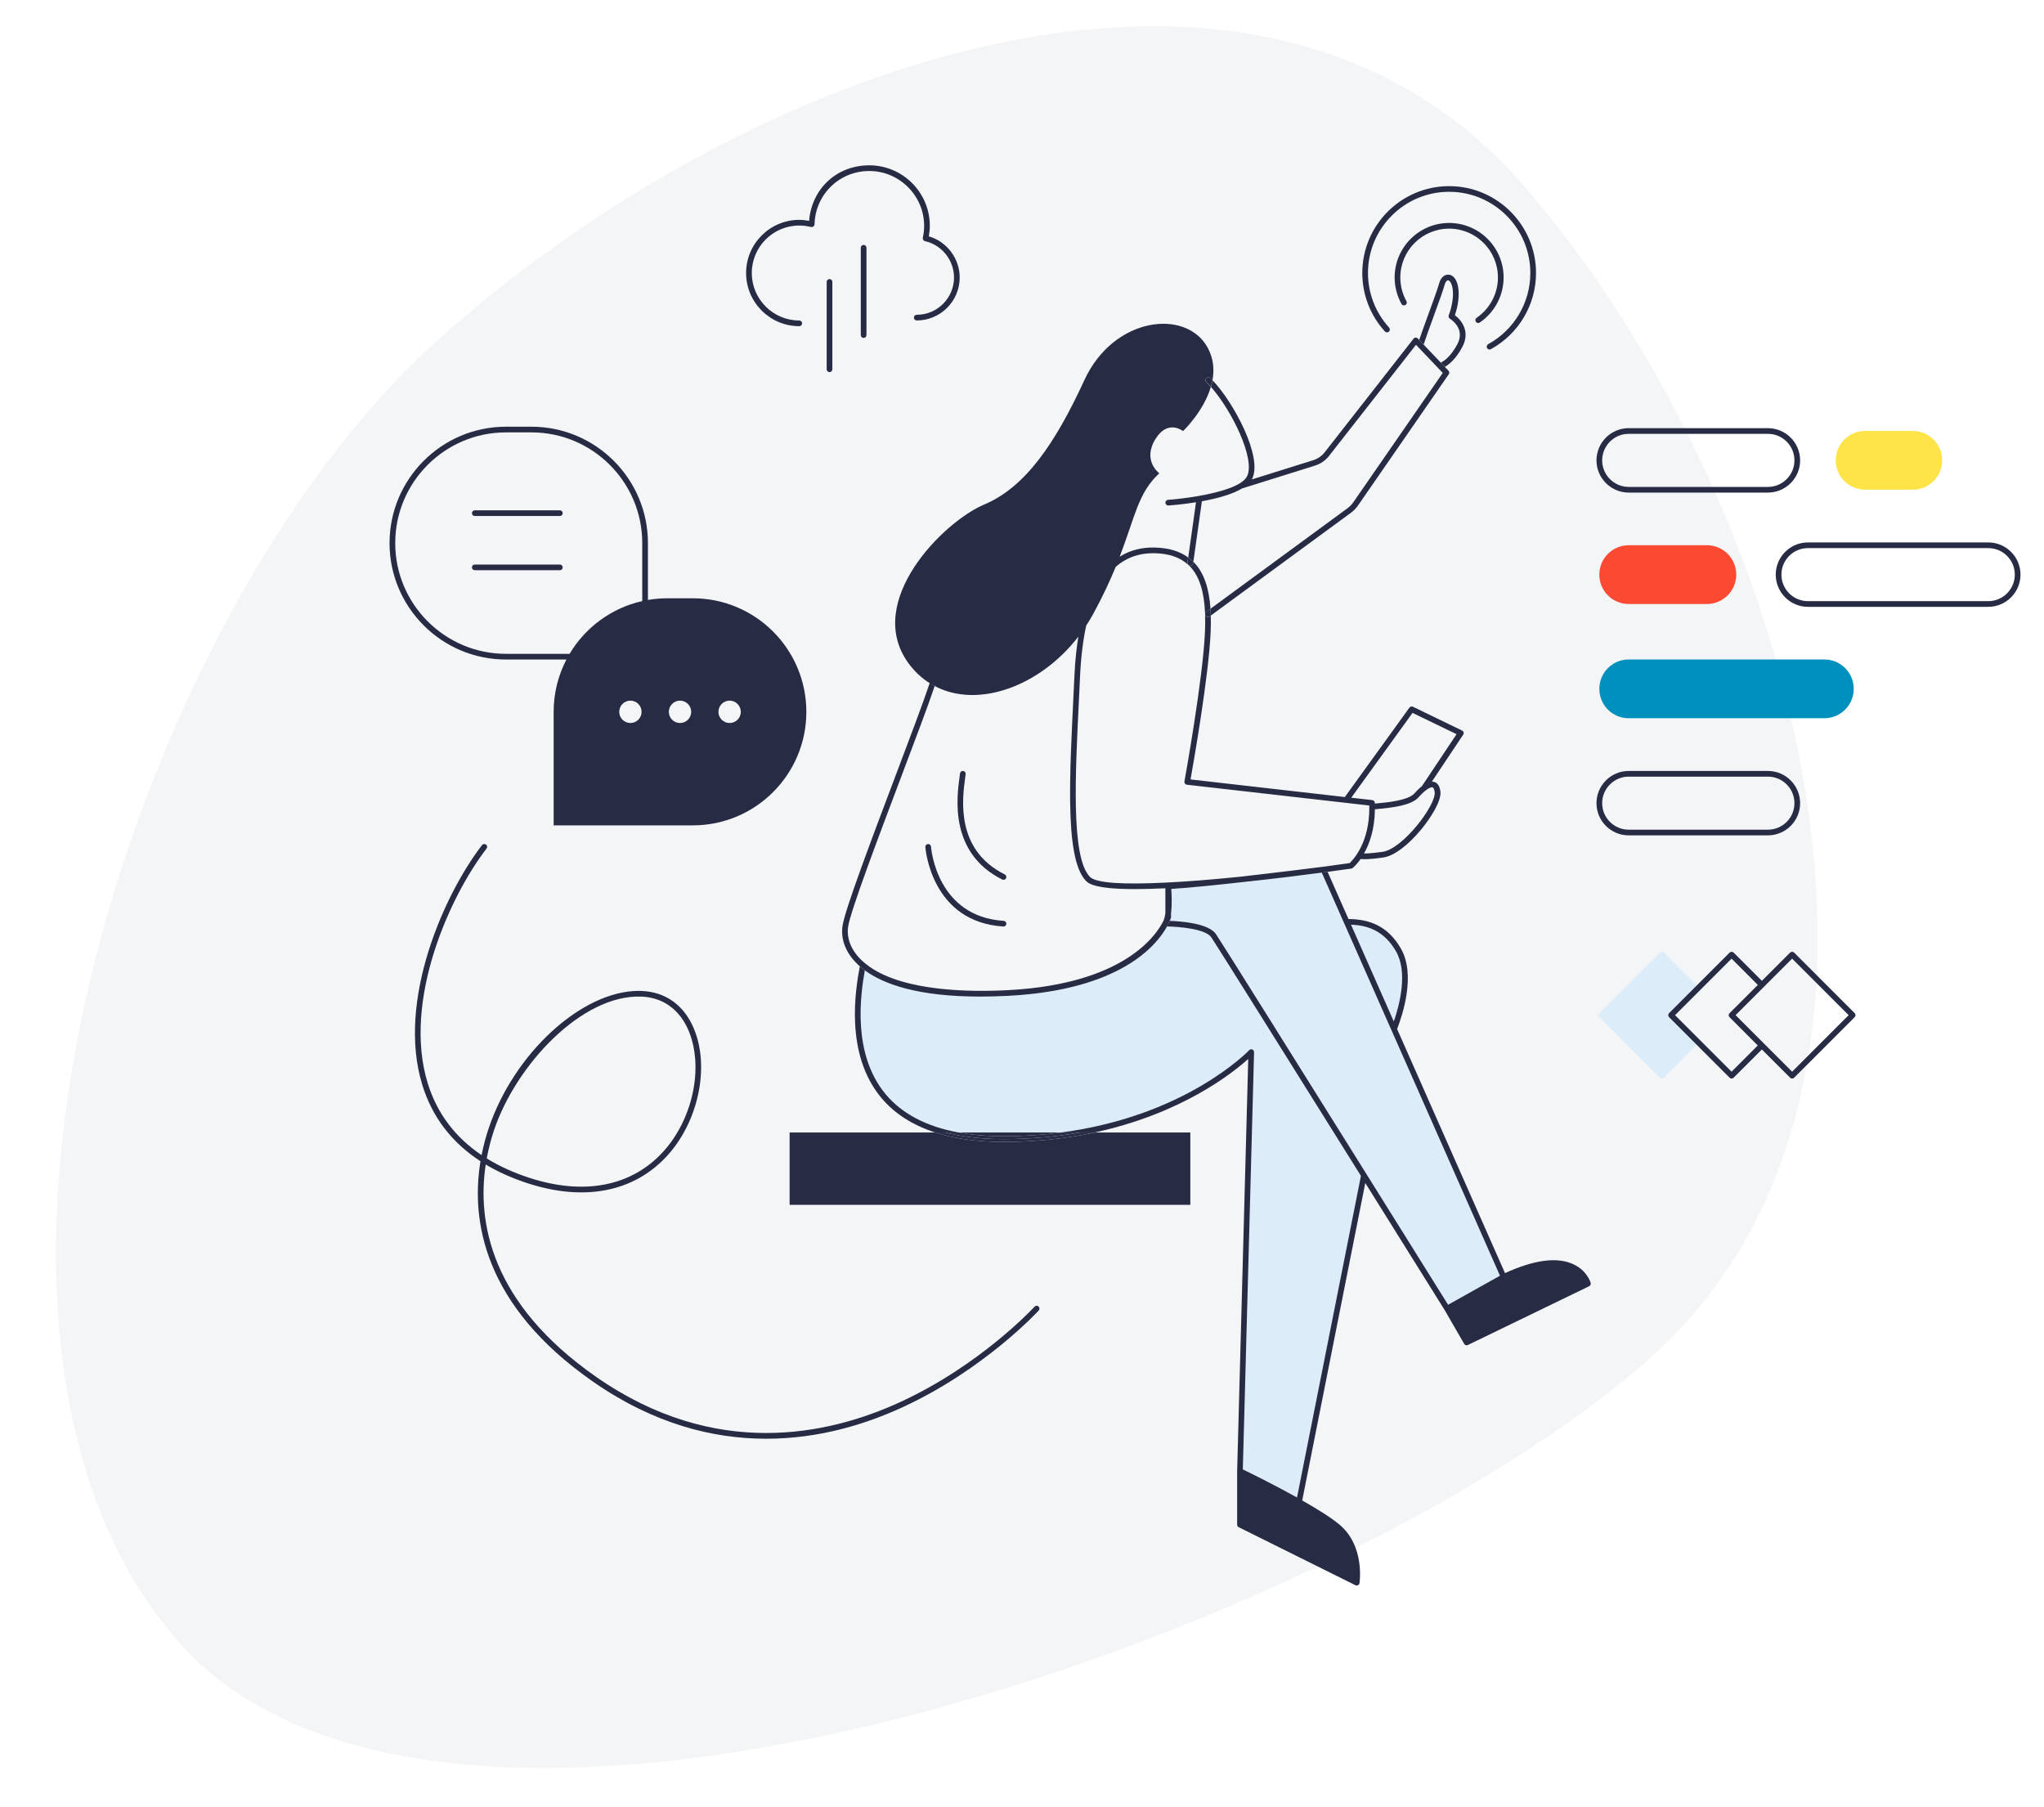<?xml version="1.0" encoding="UTF-8"?><svg id="Calque_1" xmlns="http://www.w3.org/2000/svg" viewBox="0 0 539.83 477.12"><defs><style>.cls-1{fill:none;}.cls-2{fill:#222e55;opacity:.05;}.cls-3{fill:#fc4931;}.cls-4{fill:#0090be;}.cls-5{fill:#ffe449;}.cls-6{fill:#dcedf9;}.cls-7{fill:#272b44;}</style></defs><path id="Tracé_247" class="cls-2" d="M436.63,357.87c-80.51,72.77-318.8,157.52-389.93,75.21C-24.44,350.77,34.45,163.17,114.96,90.4S331.53-33,402.67,49.31h0c71.14,82.31,114.47,235.78,33.95,308.55Z"/><path class="cls-1" d="M384.91,90.84c2.15-4.11-1.81-6.56-1.98-6.67-.32-.19-.45-.59-.31-.93,.02-.04,1.5-3.7,1.01-7.03-.23-1.58-.83-2.18-1.18-2.19-.32-.01-.72,.4-.94,1.21-.36,1.36-1.62,4.81-2.95,8.46-1.03,2.82-2.09,5.73-2.59,7.29l3.72,3.9,.82,.86c.77-.36,2.63-1.54,4.39-4.91Z"/><path class="cls-1" d="M430.15,219.11h36.76c3.86,0,7.01-3.14,7.01-7.01s-3.14-7.01-7.01-7.01h-36.76c-3.86,0-7.01,3.14-7.01,7.01s3.14,7.01,7.01,7.01Z"/><path class="cls-1" d="M304.96,144.58c3.67,.08,6.57,.95,8.85,2.61l2.05-14.57c-3.55,.57-6.53,.8-7.28,.86-.02,0-.04,0-.05,0-.39,0-.72-.3-.75-.7-.03-.41,.28-.77,.7-.8,1.87-.13,4.89-.46,8.07-1.02h.02c5.51-.98,11.49-2.64,12.77-5.2,2.28-4.56-4.1-17.5-9.52-23.6-1.93,6.52-7.34,11.67-7.34,11.67,0,0-3.91-3.16-7.16,1.89-3.78,5.87,.9,9.25,.9,9.25-5.62,5.17-6.36,11.33-10.46,22.02,3.01-1.88,6.22-2.48,9.22-2.42Z"/><path class="cls-1" d="M315.44,148.61c2.48,2.65,3.88,6.57,4.26,12.12l36.2-26.55c.59-.43,1.1-.96,1.51-1.56l23.62-34.16-1.26-1.32h0l-5.18-5.44h0l-.63-.66-22.93,29.3c-.97,1.24-2.27,2.14-3.77,2.61l-19.2,6.01c-2.72,1.63-6.86,2.71-10.65,3.4l-2.25,15.99c.09,.09,.19,.17,.28,.26Z"/><path class="cls-1" d="M525.11,144.74h-47.62c-3.86,0-7.01,3.14-7.01,7.01s3.14,7.01,7.01,7.01h47.62c3.86,0,7.01-3.14,7.01-7.01s-3.14-7.01-7.01-7.01Z"/><path class="cls-1" d="M174.99,304.33c7.95-8.59,10.93-22.37,6.92-32.04-2.33-5.64-6.77-8.87-12.49-9.1-15.76-.63-33.17,18.1-38.94,35.29-.73,2.19-1.42,4.69-1.92,7.45,3.3,2.04,7.05,3.75,11.26,5.12,14.35,4.67,26.84,2.29,35.18-6.72Z"/><path class="cls-1" d="M430.15,128.58h36.76c3.86,0,7.01-3.14,7.01-7.01s-3.14-7.01-7.01-7.01h-36.76c-3.86,0-7.01,3.14-7.01,7.01s3.14,7.01,7.01,7.01Z"/><path class="cls-7" d="M316.57,130.96h0Z"/><polygon class="cls-7" points="375.98 90.99 379.7 94.89 375.98 90.99 375.98 90.99"/><polygon class="cls-7" points="379.77 97.14 379.77 97.14 374.59 91.71 374.59 91.71 379.77 97.14"/><path class="cls-7" d="M378.57,83.7c1.34-3.65,2.6-7.11,2.95-8.46,.22-.82,.62-1.23,.94-1.21,.34,.02,.94,.62,1.18,2.19,.49,3.33-1,6.99-1.01,7.03-.14,.34,0,.74,.31,.93,.17,.1,4.13,2.56,1.98,6.67-1.77,3.37-3.62,4.54-4.39,4.91l-.82-.86,1.89,1.98c1.13-.64,2.96-2.11,4.65-5.34,2.05-3.91-.19-6.95-2.01-8.3,.43-1.25,1.33-4.3,.89-7.24-.31-2.1-1.27-3.4-2.58-3.47-1.12-.05-2.08,.85-2.47,2.33-.34,1.29-1.65,4.87-2.91,8.33-.92,2.53-1.8,4.94-2.35,6.57l1.17,1.23c.5-1.56,1.56-4.47,2.59-7.29Z"/><path class="cls-7" d="M382.54,97.87l-.95-.99-1.89-1.98-3.72-3.9h0l-1.17-1.23-.36-.38c-.15-.16-.36-.24-.58-.23-.22,.01-.42,.12-.55,.29l-23.46,29.99c-.78,1-1.83,1.72-3.04,2.1l-16.23,5.08c.03-.05,.07-.11,.1-.16,2.88-5.75-4.89-20.25-10.44-26.02-.11,.59-.25,1.18-.42,1.75,5.42,6.1,11.81,19.03,9.52,23.6-1.28,2.56-7.26,4.22-12.77,5.19h-.02c-3.18,.56-6.2,.89-8.07,1.02-.41,.03-.72,.39-.7,.8,.03,.4,.36,.7,.75,.7,.02,0,.04,0,.05,0,.75-.05,3.73-.29,7.28-.86l-2.05,14.57c.48,.35,.93,.73,1.35,1.16l2.25-15.99c3.79-.69,7.93-1.77,10.65-3.4l19.2-6.01c1.5-.47,2.81-1.37,3.77-2.61l22.93-29.3,.63,.66,5.18,5.44,1.26,1.32-23.62,34.16c-.42,.6-.92,1.12-1.51,1.56l-36.2,26.55c.04,.58,.07,1.18,.08,1.8l37-27.14c.72-.53,1.35-1.17,1.86-1.91l23.97-34.66c.2-.29,.17-.69-.07-.94Z"/><path class="cls-7" d="M389.98,83.93c-.34,.23-.43,.7-.2,1.04,.15,.21,.38,.33,.62,.33,.15,0,.29-.04,.42-.13,3.94-2.69,6.29-7.13,6.29-11.9,0-7.94-6.46-14.39-14.39-14.39s-14.39,6.46-14.39,14.39c0,2.45,.63,4.87,1.81,7,.2,.36,.66,.49,1.02,.29,.36-.2,.49-.66,.29-1.02-1.06-1.9-1.62-4.07-1.62-6.27,0-7.11,5.78-12.89,12.89-12.89s12.89,5.78,12.89,12.89c0,4.27-2.11,8.25-5.63,10.66Z"/><path class="cls-7" d="M366.82,87.57c.31-.28,.33-.75,.05-1.06-3.6-3.95-5.58-9.08-5.58-14.42,0-11.82,9.62-21.44,21.44-21.44s21.44,9.62,21.44,21.44c0,7.82-4.26,15.03-11.13,18.8-.36,.2-.5,.66-.3,1.02,.14,.25,.39,.39,.66,.39,.12,0,.25-.03,.36-.09,7.34-4.04,11.91-11.74,11.91-20.11,0-12.65-10.29-22.94-22.94-22.94s-22.94,10.29-22.94,22.94c0,5.72,2.12,11.21,5.97,15.43,.28,.31,.75,.33,1.06,.05Z"/><path class="cls-6" d="M308.2,244.68c-2.8,5.07-12.37,16.71-41.74,18.29-2.7,.15-5.23,.21-7.61,.21-16.5,0-25.52-3.3-30.44-6.92-1.17,6.52-3.36,22.02,5.46,32.65,4.33,5.22,10.83,8.61,19.37,10.16h27.09c32.93-4.34,49.41-21.53,49.6-21.73,.21-.23,.55-.3,.83-.18,.29,.12,.47,.4,.46,.71l-2.97,110.19c1.73,.84,8.11,3.96,14.31,7.41l16.88-84.93c-17.16-27.46-38.25-61.17-39.53-63.02-1.53-2.23-8.57-2.8-11.71-2.85Z"/><path class="cls-6" d="M368.7,251.26c-3.07-5.36-7.4-6.92-11.89-7.06l11.3,25.56c1.53-4.43,3.76-12.96,.59-18.5Z"/><path class="cls-7" d="M233.87,288.92c-8.82-10.62-6.63-26.13-5.46-32.65-.23-.17-.45-.34-.67-.51-.23-.19-.45-.37-.66-.56-1.14,6.13-4.02,23.06,5.64,34.68,3.49,4.2,8.28,7.26,14.31,9.21h6.21c-8.54-1.55-15.03-4.95-19.37-10.16Z"/><path class="cls-7" d="M265.7,231.94c-.13,.26-.4,.41-.67,.41-.12,0-.23-.03-.34-.08-14-7-12.01-21.63-11.26-27.13l.11-.88c.05-.42,.43-.71,.84-.66,.41,.06,.7,.43,.65,.84l-.12,.9c-.77,5.7-2.59,19.07,10.45,25.59,.37,.18,.52,.63,.34,1.01Z"/><path class="cls-7" d="M265.78,243.98c-.03,.4-.36,.7-.75,.7h-.05c-18.85-1.19-20.53-20.17-20.59-20.98-.03-.41,.28-.77,.69-.8,.41-.02,.77,.27,.8,.69,.06,.75,1.63,18.48,19.2,19.6,.41,.02,.72,.38,.7,.79Z"/><path class="cls-7" d="M315.16,148.35l-.06,.41c-.05,.37-.37,.64-.74,.64-.03,0-.07,0-.1,0-.11-.01-.2-.05-.28-.1-.08-.07-.15-.14-.23-.21-.11-.15-.16-.34-.13-.53l.19-1.35c.48,.35,.93,.73,1.35,1.15Z"/><path class="cls-7" d="M319.78,162.53l-.33,.25c-.14,.1-.29,.15-.45,.15-.23,0-.46-.11-.6-.31-.06-.08-.09-.16-.12-.25,0-.11-.01-.22-.01-.33,.03-.18,.13-.35,.29-.47l1.14-.83c.04,.58,.06,1.18,.08,1.79Z"/><path class="cls-7" d="M319.65,99.83c-.3-.29-.77-.27-1.06,.02-.29,.3-.27,.77,.02,1.06,.39,.37,.79,.8,1.2,1.25,.17-.57,.31-1.16,.42-1.75-.2-.21-.39-.4-.58-.59Z"/><path class="cls-7" d="M246.88,181.04c.13-.39-.08-.82-.48-.95-.33-.11-.68,.03-.86,.32,.42,.27,.85,.52,1.29,.75,.01-.04,.03-.08,.04-.12Z"/><path class="cls-6" d="M368.27,273.82l-.49-1.1-.42-.95-12.19-27.57-.32-.72-.33-.74-5.44-12.31c-5.06,.67-12.07,1.56-19.54,2.35-7.41,.84-15.21,1.65-20.21,1.96,.1,1.36,.23,4.1-.06,6.44v.95s0,.04,0,.06c0,.05,0,.1-.02,.15-.02,.07-.08,.27-.21,.58-.03,.08-.07,.17-.11,.27,2.99,.1,10.26,.63,12.22,3.49,1.28,1.87,21.7,34.5,38.72,61.73,.19,.31,.39,.62,.58,.93,.19,.31,.39,.62,.58,.93,10.42,16.68,19.34,30.97,21.43,34.3l13.7-7.67-27.88-63.08Z"/><g><path class="cls-7" d="M246.88,181.04s-.03,.09-.04,.13c11.39,6.04,27.75,.16,37.96-13.04h0c.51-.67,1-1.35,1.48-2.05-.48,.7-.97,1.38-1.48,2.05-.5,3.02-.85,6.4-1.03,10.19-.1,2.2-.21,4.42-.32,6.64-.47,9.63-.93,19.02-.82,26.98,.14,9.87,1.16,17.52,4.13,20.64,.63,.66,2.12,2.22,13.03,2.22,2.23,0,4.88-.07,7.99-.22h0v6.58c-.02,.12-.04,.24-.06,.35-.04,.28-.09,.54-.15,.78-.07,.29-.15,.54-.24,.77,.11-.22,.19-.4,.26-.56-.07,.16-.15,.34-.25,.56v.03s0-.02,0-.03c0,.01,0,.02-.02,.03-1.93,3.96-10.51,16.75-40.93,18.39-10.12,.55-27.33,.35-36.63-6.1-.3-.2-.58-.41-.85-.63-.27-.2-.53-.41-.78-.63-.48-.43-.95-.87-1.37-1.34-3.01-3.37-3.02-6.54-2.76-8.13,.73-4.33,7.72-22.84,13.89-39.18,3.76-9.94,7.31-19.34,8.91-24.13,.01-.06,.03-.12,.05-.17-.44-.24-.87-.49-1.29-.76-.03,.06-.07,.1-.09,.17-1.54,4.67-5.15,14.24-8.98,24.36-6.2,16.4-13.22,34.99-13.96,39.47-.31,1.85-.32,5.53,3.11,9.37,.43,.47,.91,.95,1.45,1.42,.03-.14,.05-.29,.08-.43h0c-.03,.14-.05,.29-.08,.43,.21,.19,.43,.37,.66,.56,.21,.17,.43,.34,.67,.51,4.93,3.62,13.95,6.92,30.44,6.92,2.38,0,4.91-.07,7.61-.21,29.37-1.59,38.94-13.22,41.74-18.29,.15-.26,.28-.51,.39-.74,.14-.28,.25-.53,.34-.74,.04-.1,.08-.19,.11-.27,.12-.31,.19-.52,.21-.58,.01-.05,.02-.1,.02-.15,0-.02,0-.04,0-.06v-.95c.29-2.34,.16-5.08,.06-6.44,4.99-.31,12.79-1.12,20.21-1.96,7.47-.79,14.49-1.68,19.54-2.35,.26-.03,.52-.07,.77-.1,.27-.04,.52-.07,.77-.1h0c3.83-.51,6.21-.86,6.28-.87,.13-.02,.25-.08,.36-.16,.09-.08,1-.83,2.08-2.36,.24,.03,.55,.05,.96,.05,1,0,2.56-.11,5.01-.45,2.77-.38,6.54-3.17,10.07-7.46,2.51-3.06,5.33-7.5,5.03-9.95-.18-1.41-.72-2.26-1.61-2.54-.21-.06-.42-.09-.65-.08l8.28-12.41c.12-.18,.16-.41,.1-.62-.06-.21-.2-.38-.4-.47l-12.97-6.28c-.33-.16-.72-.06-.94,.24l-17.05,23.6h0l-.02,.02v-.02l-40.73-4.65c.81-4.55,4.84-27.56,5.31-38.97,.07-1.53,.07-2.96,.03-4.32l-.33,.25c-.14,.1-.29,.15-.45,.15-.23,0-.46-.11-.6-.31-.06-.08-.09-.16-.12-.25,.05,1.37,.04,2.84-.03,4.42-.52,12.53-5.37,39.28-5.42,39.55-.04,.2,.01,.41,.13,.58,.13,.16,.31,.27,.52,.3l42.05,4.79s-.02,0-.04,0c.01,0,.02,0,.04,0h0l6.11,.7c.01,.11,.01,.22,.01,.33v.08c.1,9.41-4.33,13.99-5.18,14.79-2.22,.32-4.54,.65-6.93,.97,0,0,.02,0,.02,0h-.02c-2.78,.38-5.65,.75-8.57,1.11,2.92-.36,5.79-.73,8.57-1.11h-.09c-.18,.02-11.15,1.43-22.25,2.67-.13,.01-.27,.03-.4,.04l-.29,.03c-6.77,.68-13.34,1.21-19.1,1.47-10.24,.49-17.92,.18-19.56-1.54-2.54-2.66-3.49-9.51-3.69-18.31-.19-8.3,.31-18.33,.79-28.21,.11-2.22,.22-4.44,.32-6.64,.23-4.96,.78-9.36,1.62-13.21h0c.63-.97,1.24-1.97,1.81-3,2.58-4.73,4.48-8.86,5.98-12.5-.41,.36-.8,.75-1.19,1.16,.38-.41,.77-.8,1.18-1.16,.32-.79,.62-1.54,.91-2.29-.29,.74-.58,1.5-.91,2.29,2.72-2.38,6-3.6,9.83-3.6,.14,0,.28,0,.42,0,3.81,.08,6.7,1.07,8.82,2.99-.11-.15-.16-.34-.13-.53l.19-1.35c-2.27-1.66-5.18-2.53-8.85-2.61-2.99-.07-6.21,.53-9.22,2.41,4.11-10.69,4.85-16.85,10.46-22.02,0,0-4.67-3.38-.89-9.25,3.25-5.05,7.16-1.89,7.16-1.89,0,0,5.42-5.14,7.34-11.67-.4-.45-.8-.87-1.19-1.25-.3-.28-.31-.76-.03-1.06,.29-.3,.76-.31,1.06-.02,.19,.18,.39,.38,.59,.58,.51-2.76,.3-5.7-1.24-8.56-5.63-10.44-24.83-8.32-32.59,8.52-7.76,16.84-15.61,28.28-26.45,32.85-10.85,4.58-31.73,25.57-20.1,41.78,1.64,2.28,3.57,4.06,5.69,5.4m109.25,30.68c-.04,.16,0,.33,.06,.48-.07-.15-.1-.32-.06-.48Zm-127.46,43.33h0c.11,.11,.24,.21,.36,.31-.12-.1-.24-.21-.36-.31Zm80.02-9.85c-.11-.06-.21-.16-.28-.27h0c.07,.12,.17,.21,.28,.27Zm-.26-1.04c.08-.12,.15-.27,.22-.44h0c-.07,.17-.14,.32-.22,.44-.12,.18-.12,.4-.06,.6-.06-.2-.06-.42,.06-.6Zm-78.4,12.01c-.17-.13-.33-.26-.49-.39,.16,.13,.32,.26,.49,.39,1.07,.8,2.33,1.57,3.79,2.29-1.45-.71-2.71-1.48-3.79-2.28Zm37.72,6.69c-4.29,.23-8.15,.26-11.68,.13,3.52,.13,7.39,.1,11.68-.13,28.38-1.53,38.02-12.64,40.95-17.65h0c-2.93,5.01-12.57,16.12-40.95,17.65Zm41.51-23.24c.04-1.3,0-2.61-.06-3.65,.06,1.03,.1,2.35,.06,3.65Zm.28-5.62h0Zm42.02-4.05h0l.02,.05-.02-.05Zm28.14-21.4c.26,.08,.47,.57,.56,1.29,.41,3.31-8.37,15-13.81,15.75-2.61,.35-4.06,.43-4.86,.43,1.43-2.51,2.83-6.33,2.88-11.68,.15,0,.3-.03,.48-.04,4.35-.4,9.16-1,11.04-3.12,.7-.79,1.34-1.4,1.89-1.81,0,0,0-.01,.02-.02,.02-.01,.04-.03,.06-.04,.07-.05,.14-.11,.21-.16,.71-.51,1.25-.68,1.53-.6Zm-2.82-.3c-.72,.57-1.42,1.27-2.01,1.93-1.65,1.86-7.33,2.38-10.06,2.63-.13,.01-.24,.02-.36,.03-.01-.07,0-.13,0-.2-.02-.37-.3-.67-.67-.72l-5.56-.63h0l16.19-22.4,11.63,5.62-9.16,13.74Z"/><path class="cls-7" d="M315.1,148.76c-.05,.37-.37,.64-.74,.64-.03,0-.07,0-.1,0-.11-.01-.2-.05-.28-.1,.12,.12,.25,.23,.36,.35,2.42,2.58,3.69,6.58,3.93,12.4,.03-.18,.13-.35,.29-.47l1.14-.83c-.39-5.55-1.78-9.47-4.26-12.12-.09-.1-.19-.18-.28-.27l-.06,.41Z"/></g><path class="cls-7" d="M420.11,338.81c-.04-.13-.93-3.26-4.61-4.95-4.26-1.96-10.31-1.17-18.02,2.36l-28.5-64.47c1.52-3.91,4.94-14.37,1.01-21.23-3.49-6.1-8.49-7.78-13.85-7.81l-5.52-12.48c-.25,.03-.51,.07-.77,.1-.25,.03-.51,.07-.77,.1l5.44,12.31,.33,.74,.32,.72,12.19,27.57,.42,.95,.49,1.1,27.88,63.08-13.7,7.67c-2.08-3.33-11-17.63-21.43-34.3-.19-.31-.39-.62-.58-.93-.19-.31-.39-.62-.58-.93-17.01-27.22-37.44-59.86-38.72-61.73-1.96-2.85-9.23-3.39-12.22-3.49-.09,.21-.2,.46-.34,.74-.11,.23-.24,.47-.39,.74,3.13,.05,10.18,.63,11.71,2.85,1.27,1.85,22.36,35.56,39.53,63.02l-16.88,84.93c-6.2-3.45-12.57-6.57-14.31-7.41l2.97-110.19c0-.31-.18-.6-.46-.71-.29-.12-.62-.05-.83,.18-.19,.2-16.66,17.39-49.6,21.73h8.77c22.93-4.91,36.47-15.7,40.58-19.42l-2.93,108.86h0v14.14c0,.29,.16,.54,.41,.67l30.83,15.32c.1,.05,.22,.08,.33,.08s.24-.03,.35-.08c.21-.11,.36-.32,.39-.55,.06-.4,1.38-9.83-5.23-15.4-2.22-1.87-5.94-4.19-9.9-6.43l16.66-83.84c11.34,18.15,20.69,33.13,20.96,33.55l5.16,8.93c.14,.24,.39,.38,.65,.38,.11,0,.22-.02,.33-.08l32.03-15.52c.32-.16,.49-.52,.4-.87Zm-52-69.05l-11.3-25.56c4.49,.15,8.82,1.7,11.89,7.06,3.17,5.54,.94,14.07-.59,18.5Z"/><path class="cls-7" d="M247.03,299.08h-38.49v19.1h105.83v-19.1h-25.27c-7.12,1.52-15.13,2.49-24.06,2.49-6.88,0-12.89-.84-18-2.49Z"/><path class="cls-7" d="M265.03,300.07c5.44,0,10.54-.36,15.3-.99h-27.09c3.58,.65,7.5,.99,11.79,.99Z"/><path class="cls-7" d="M265.03,300.82c-5.97,0-11.04-.63-15.35-1.74h-2.65c5.12,1.65,11.12,2.49,18,2.49,8.93,0,16.95-.96,24.06-2.49h-3.82c-6.12,1.08-12.86,1.74-20.24,1.74Z"/><path class="cls-7" d="M265.03,300.07c-4.29,0-8.21-.34-11.79-.99h-3.56c4.31,1.11,9.38,1.74,15.35,1.74,7.39,0,14.12-.66,20.24-1.74h-4.95c-4.76,.63-9.86,.99-15.3,.99Z"/><g><path class="cls-7" d="M171.12,158.44h0v-15.01c0-16.95-13.79-30.74-30.74-30.74h-6.76c-16.95,0-30.74,13.79-30.74,30.74s13.79,30.74,30.74,30.74h15.98c-2.15,4.13-3.38,8.83-3.38,13.82v29.98h36.75c16.56,0,29.99-13.42,29.99-29.98,0-8.28-3.36-15.78-8.79-21.21-5.42-5.42-12.92-8.78-21.2-8.78h-6.76c-1.74,0-3.44,.16-5.09,.44m-37.5,14.23c-16.12,0-29.24-13.12-29.24-29.24s13.12-29.24,29.24-29.24h6.76c16.12,0,29.24,13.12,29.24,29.24v15.31h0c-8.15,1.83-15.04,6.97-19.19,13.93h-16.81Zm32.87,18.27c-1.63,0-2.95-1.32-2.95-2.95s1.32-2.96,2.95-2.96,2.95,1.33,2.95,2.96-1.32,2.95-2.95,2.95Zm13.1,0c-1.63,0-2.95-1.32-2.95-2.95s1.32-2.96,2.95-2.96,2.96,1.33,2.96,2.96-1.33,2.95-2.96,2.95Zm13.1,0c-1.63,0-2.95-1.32-2.95-2.95s1.32-2.96,2.95-2.96,2.96,1.33,2.96,2.96-1.32,2.95-2.96,2.95Z"/><path class="cls-7" d="M147.86,134.77h-22.47c-.42,0-.75,.34-.75,.75s.33,.75,.75,.75h22.47c.42,0,.75-.33,.75-.75s-.33-.75-.75-.75Z"/><path class="cls-7" d="M147.86,149.09h-22.47c-.42,0-.75,.34-.75,.75s.33,.75,.75,.75h22.47c.42,0,.75-.33,.75-.75s-.33-.75-.75-.75Z"/></g><path class="cls-7" d="M274.29,345.03c-.31-.28-.78-.26-1.06,.05-.14,.15-14.1,15.31-35.28,25.1-19.48,9.01-49.24,15.19-80.44-6.52-28.11-19.55-31.49-41.19-29.23-56.13,3.27,1.96,6.96,3.61,11.06,4.95,14.94,4.86,27.99,2.34,36.75-7.13,8.32-8.99,11.42-23.45,7.2-33.63-2.57-6.22-7.48-9.77-13.82-10.02-.26-.01-.52-.02-.79-.02-14.96,0-32.94,16.4-39.63,36.33-.7,2.08-1.35,4.45-1.86,7.04-7.03-4.73-11.79-11.08-14.23-18.99-6.72-21.87,5.97-49.61,15.54-61.96,.25-.33,.19-.8-.13-1.05-.33-.25-.8-.19-1.06,.13-9.75,12.59-22.67,40.91-15.78,63.32,2.6,8.47,7.75,15.22,15.37,20.17-2.53,15.37,.59,37.94,29.75,58.23,15.99,11.12,31.59,15.05,45.69,15.05s26.41-3.86,36.28-8.43c21.44-9.92,35.57-25.28,35.71-25.43,.28-.31,.26-.78-.04-1.06Zm-143.82-46.54c5.77-17.2,23.19-35.92,38.94-35.3,5.73,.23,10.16,3.46,12.5,9.1,4,9.68,1.03,23.45-6.92,32.04-8.34,9.01-20.83,11.4-35.18,6.72-4.21-1.37-7.96-3.08-11.26-5.12,.51-2.76,1.19-5.26,1.92-7.44Z"/><g><path class="cls-7" d="M245.3,62.4c.16-.89,.27-1.81,.27-2.76,0-8.81-7.17-15.98-15.98-15.98s-15.24,6.38-15.9,14.67c-.86-.16-1.73-.27-2.6-.27-7.74,0-14.04,6.3-14.04,14.04s6.3,14.04,14.04,14.04c.41,0,.75-.34,.75-.75s-.34-.75-.75-.75c-6.91,0-12.54-5.62-12.54-12.54s5.62-12.54,12.54-12.54c1.04,0,2.08,.13,3.1,.39,.03,0,.05,0,.08,0,.03,0,.05,.02,.08,.02,.02,0,.04-.01,.07-.01,.05,0,.1-.01,.15-.03,.03,0,.07-.02,.1-.04,.06-.03,.12-.07,.18-.11,.01-.01,.03-.02,.04-.03,.05-.05,.1-.11,.13-.18,.02-.03,.03-.06,.04-.09,.01-.03,.03-.05,.04-.08,0-.03,0-.06,0-.09,0-.02,.02-.05,.02-.07,.21-7.89,6.56-14.08,14.47-14.08s14.48,6.49,14.48,14.48c0,1.09-.12,2.15-.35,3.14h0c-.01,.06,0,.1,0,.15,0,.05-.01,.1,0,.15,0,.05,.03,.09,.05,.13,.02,.05,.03,.1,.05,.14,.02,.04,.06,.07,.1,.1,.03,.04,.06,.08,.1,.11,.04,.03,.09,.04,.14,.06,.04,.02,.08,.05,.13,.06h0c4.45,1,7.67,5.03,7.67,9.61,0,5.42-4.42,9.84-9.85,9.84-.41,0-.75,.34-.75,.75s.34,.75,.75,.75c6.26,0,11.35-5.09,11.35-11.34,0-5.03-3.39-9.49-8.16-10.88Z"/><path class="cls-7" d="M219.08,73.7c-.41,0-.75,.34-.75,.75v23.07c0,.41,.34,.75,.75,.75s.75-.34,.75-.75v-23.07c0-.41-.34-.75-.75-.75Z"/><path class="cls-7" d="M228.09,64.68c-.41,0-.75,.34-.75,.75v23.07c0,.41,.34,.75,.75,.75s.75-.34,.75-.75v-23.07c0-.41-.34-.75-.75-.75Z"/></g><path class="cls-6" d="M447.06,274.88l-6.26-6.26c-.29-.29-.29-.77,0-1.06l6.26-6.26,.53-.53,.53-.53-8.67-8.67c-.28-.28-.78-.28-1.06,0l-15.99,15.99c-.29,.29-.29,.77,0,1.06l15.99,15.99c.14,.14,.33,.22,.53,.22s.39-.08,.53-.22l8.67-8.67-.53-.53-.53-.53Z"/><path class="cls-7" d="M489.83,267.56l-15.99-15.99c-.29-.29-.77-.29-1.06,0l-7.46,7.46-7.46-7.46c-.28-.28-.78-.28-1.06,0l-8.67,8.67-.53,.53-.53,.53-6.26,6.26c-.29,.29-.29,.77,0,1.06l6.26,6.26,.53,.53,.53,.53,8.67,8.67c.14,.14,.33,.22,.53,.22s.39-.08,.53-.22l7.46-7.46,7.46,7.46c.15,.15,.34,.22,.53,.22s.38-.07,.53-.22l15.99-15.99c.29-.29,.29-.77,0-1.06Zm-23.99,8l-.53-.54-6.93-6.93,6.93-6.93,.53-.53,.53-.53,6.94-6.94,14.93,14.93-14.93,14.93-6.94-6.93-.53-.53Zm-1.06-16h0l-.43,.43,.42-.43Zm-16.13,15.85l-.53-.53-.53-.53-6.26-6.26,6.26-6.26,.53-.53,.53-.53,8.67-8.67h0l-8.67,8.67-.53,.53-.53,.53-6.26,6.26,6.26,6.26,.53,.53,.53,.53,8.67,8.67h0l-8.67-8.67Zm16.13,1.21l-.53-.53-6.93,6.93-8.14-8.14-.53-.53-.53-.53-5.73-5.73,5.73-5.73,.53-.53,.53-.53,8.14-8.14,6.93,6.94h0l.53,.53,.53-.53,.53-.53,7.46-7.46h0l-7.47,7.47-.53,.53-.53,.53-.53-.53-7.46,7.46c-.3,.29-.3,.77,0,1.06l7.46,7.47h0l.53,.53h0Zm7.26,6.19l1.27,1.27h0l-1.27-1.27Z"/><path class="cls-7" d="M466.91,203.6h-36.76c-4.69,0-8.51,3.81-8.51,8.51s3.82,8.5,8.51,8.5h36.76c4.69,0,8.51-3.81,8.51-8.5s-3.82-8.51-8.51-8.51Zm0,15.51h-36.76c-3.86,0-7.01-3.14-7.01-7s3.15-7.01,7.01-7.01h36.76c3.87,0,7.01,3.14,7.01,7.01s-3.14,7-7.01,7Z"/><path class="cls-4" d="M430.15,189.68h51.67c4.28,0,7.76-3.47,7.76-7.76s-3.47-7.76-7.76-7.76h-51.67c-4.28,0-7.76,3.47-7.76,7.76s3.47,7.76,7.76,7.76Z"/><path class="cls-3" d="M430.15,159.51h20.64c4.28,0,7.76-3.47,7.76-7.76s-3.47-7.76-7.76-7.76h-20.64c-4.28,0-7.76,3.47-7.76,7.76s3.47,7.76,7.76,7.76Z"/><path class="cls-7" d="M466.91,113.07h-36.76c-4.69,0-8.51,3.82-8.51,8.51s3.82,8.51,8.51,8.51h36.76c4.69,0,8.51-3.82,8.51-8.51s-3.82-8.51-8.51-8.51Zm0,15.52h-36.76c-3.86,0-7.01-3.15-7.01-7.01s3.15-7.01,7.01-7.01h36.76c3.87,0,7.01,3.14,7.01,7.01s-3.14,7.01-7.01,7.01Z"/><path class="cls-5" d="M492.59,129.33h12.59c4.28,0,7.76-3.47,7.76-7.76s-3.47-7.76-7.76-7.76h-12.59c-4.28,0-7.76,3.47-7.76,7.76s3.47,7.76,7.76,7.76Z"/><path class="cls-7" d="M525.11,143.25h-47.62c-4.69,0-8.51,3.81-8.51,8.5s3.82,8.51,8.51,8.51h47.62c4.69,0,8.51-3.81,8.51-8.51s-3.82-8.5-8.51-8.5Zm0,15.51h-47.62c-3.86,0-7.01-3.14-7.01-7.01s3.15-7,7.01-7h47.62c3.87,0,7.01,3.14,7.01,7s-3.14,7.01-7.01,7.01Z"/></svg>